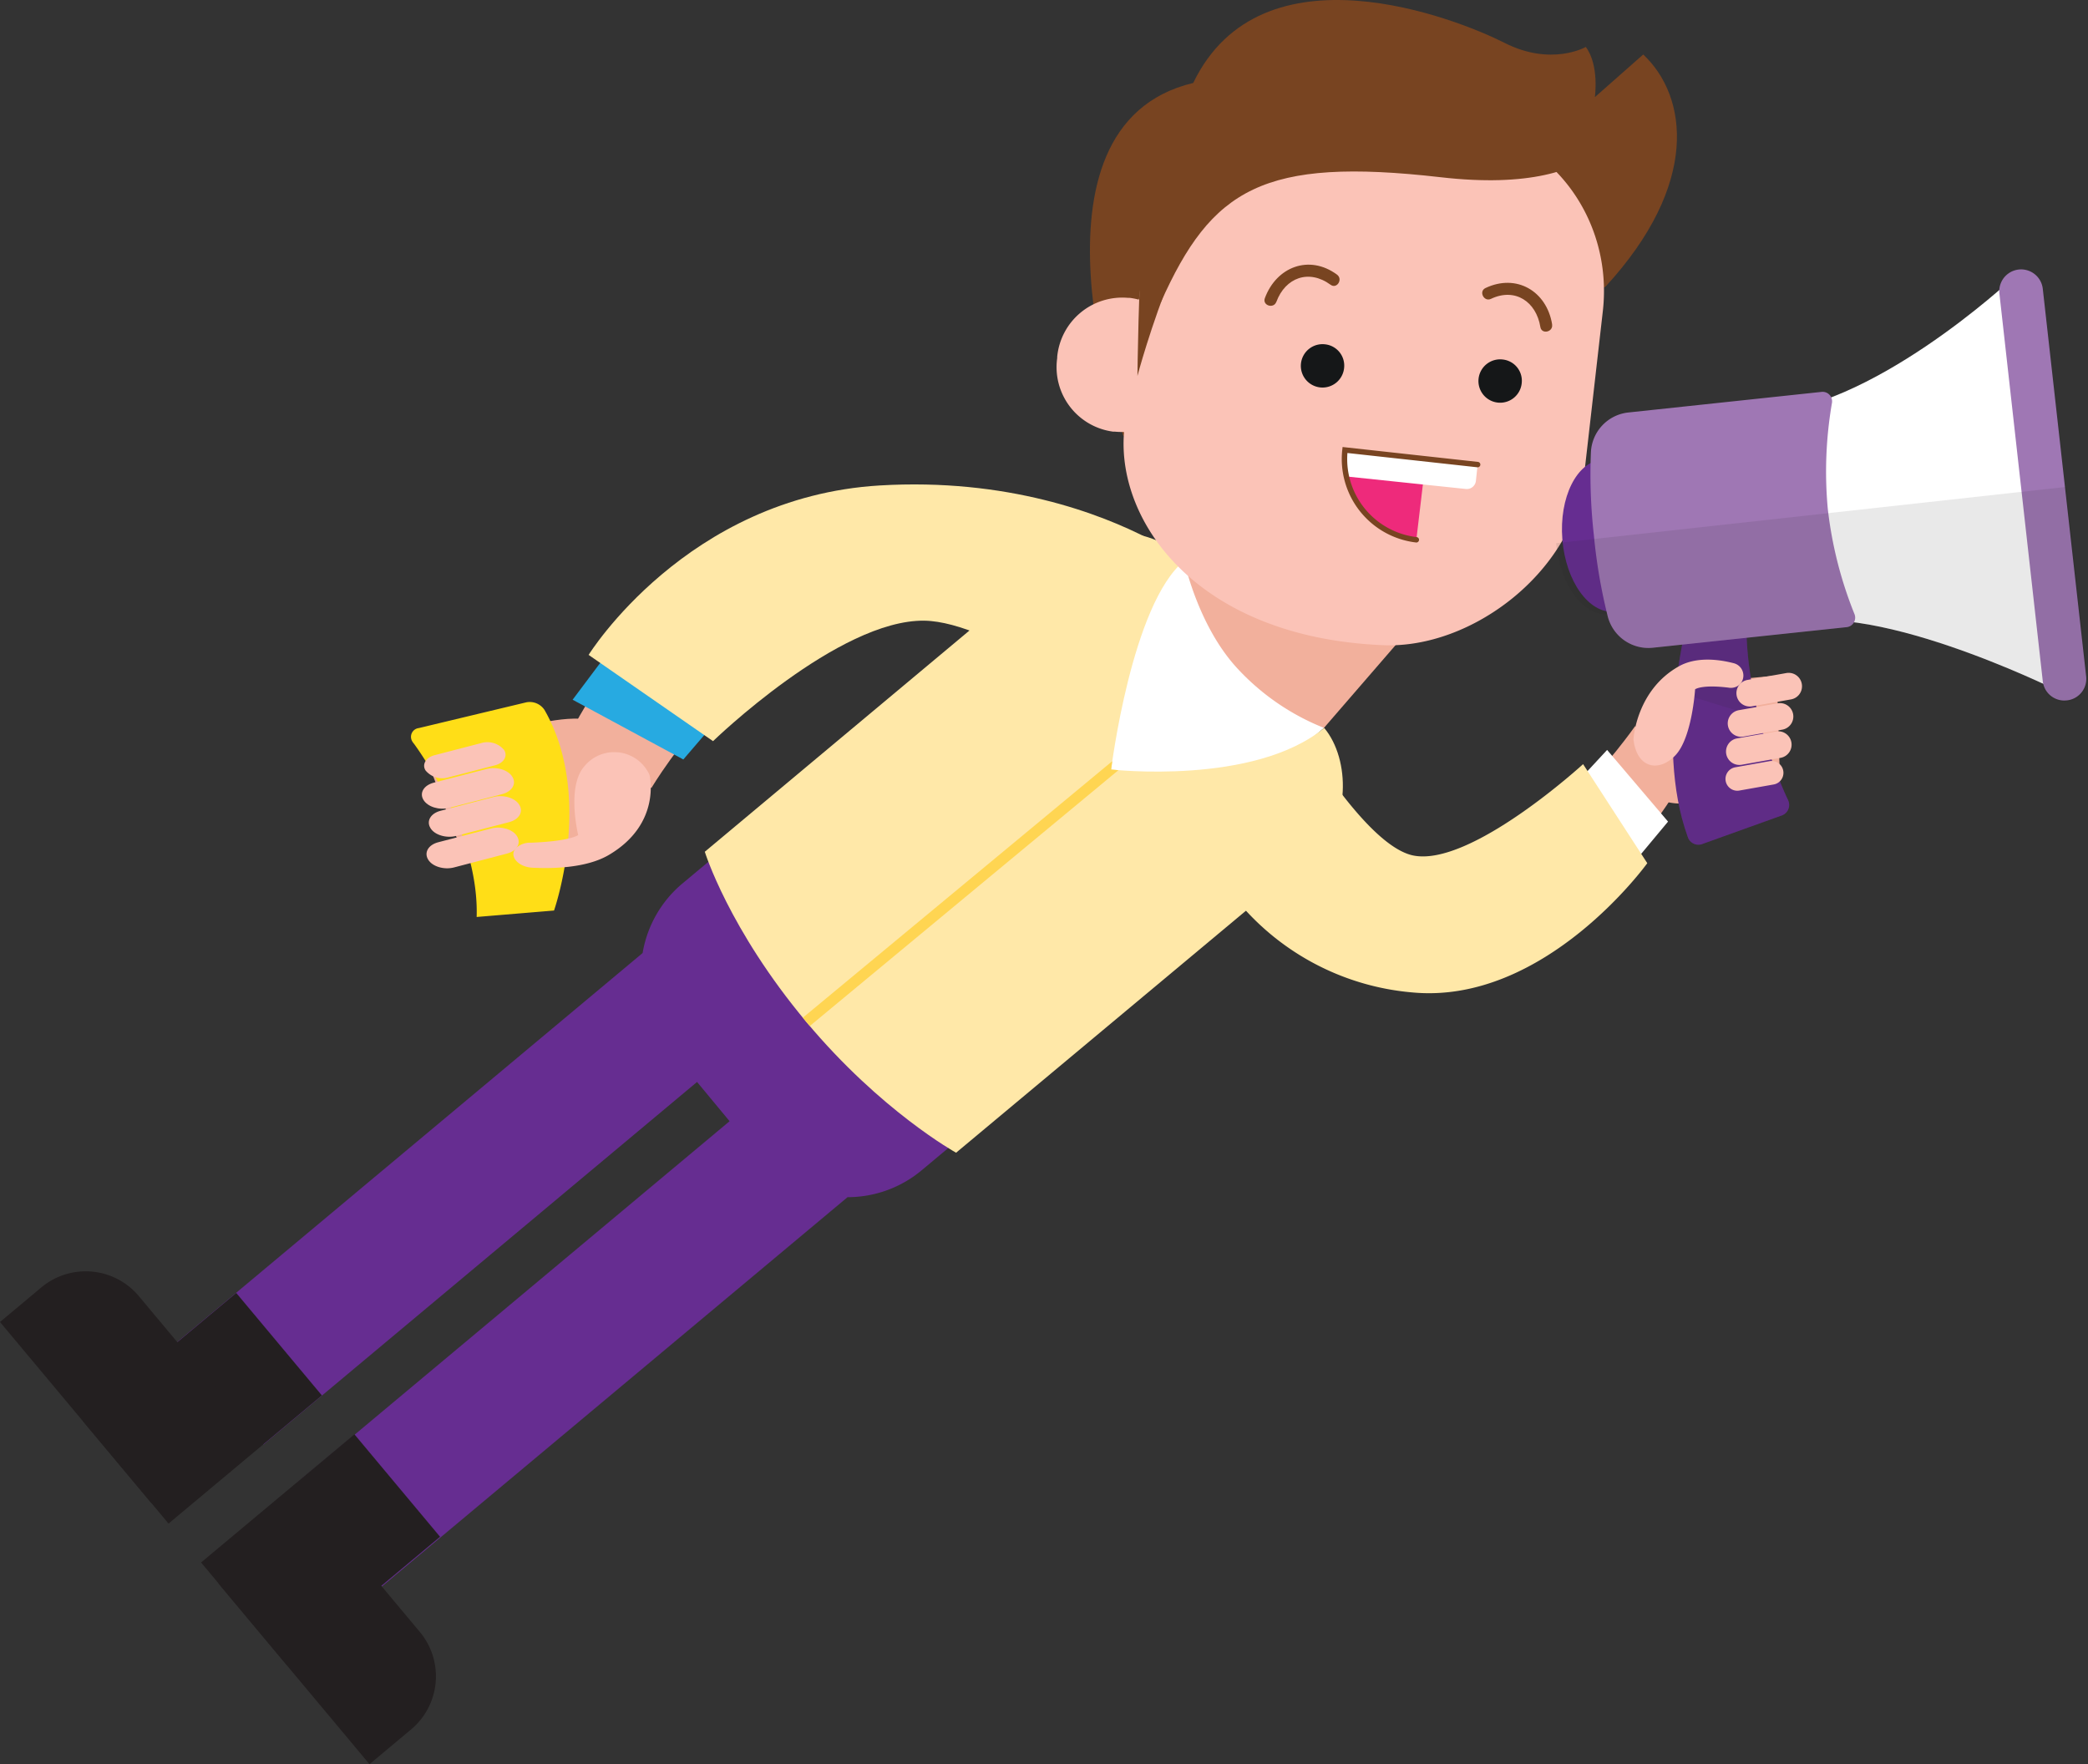 <svg xmlns="http://www.w3.org/2000/svg" xmlns:xlink="http://www.w3.org/1999/xlink" viewBox="0 0 385.13 325.38"><rect x="0" y="0" width="385.13" height="325.38" fill="#333333" stroke="none"/><defs><style>.cls-1,.cls-15,.cls-19{fill:none;}.cls-2{isolation:isolate;}.cls-3{fill:#f2b09c;}.cls-4{clip-path:url(#clip-path);}.cls-5{fill:#662d91;}.cls-6,.cls-8{opacity:0.1;mix-blend-mode:multiply;}.cls-7,.cls-8{fill:#231f20;}.cls-9{fill:#fbc3b7;}.cls-10{fill:#fff;}.cls-11{fill:#ffe8a8;}.cls-12{fill:#ffde17;}.cls-13{fill:#27aae1;}.cls-14{clip-path:url(#clip-path-2);}.cls-15{stroke:#ffd552;stroke-width:2px;}.cls-15,.cls-19{stroke-miterlimit:10;}.cls-16{fill:#784421;}.cls-17{fill:#151718;}.cls-18{fill:#ee2a7b;}.cls-19{stroke:#784421;stroke-linecap:round;}.cls-20{fill:#9f77b4;}</style><clipPath id="clip-path"><path class="cls-1" d="M322.2,112.25l-10.76,1.46s-6.42,23.15-.17,40.56a2.07,2.07,0,0,0,2.5,1.48l15.06-5.41a2.07,2.07,0,0,0,1-2.73,2.56,2.56,0,0,0-.21-.44C328.3,144.34,321.28,128.28,322.2,112.25Z"/></clipPath><clipPath id="clip-path-2"><path class="cls-1" d="M176.35,212.61s-13.86-7.65-27.63-24.13C134.39,171.35,130,157.1,130,157.1l66.25-55.38c6.34-5.3,17.21-4.29,22.21,1.69-9.73,7.91-13.51,38.52-13.51,38.52s26.38,3,39.3-7.67c4.9,5.87,4.74,17.68-1.6,23Z"/></clipPath></defs><title>hero-web-2</title><g class="cls-2"><g id="Layer_2" data-name="Layer 2"><g id="WEBDeveloper_3" data-name="WEBDeveloper 3"><path class="cls-3" d="M301.6,133.92s-20.5,29.61-38.22,26.64c-14.5-2.43-24.5-22.22-27.66-29.33L230,163.17c4.57,5.8,14.27,15.54,28.81,17.11,27.29,3,49.65-33.35,49.65-33.35Z"/><path class="cls-3" d="M327.89,129.59l.37,12.92a4,4,0,0,1-3.47,4.06L313.28,148c-4.62.58-9,.33-10.67-4.9l-1.27-6.4c-.24-5,6.25-10.23,11.24-10.69l14.8-1.38Z"/><g class="cls-4"><path class="cls-5" d="M322.2,112.25l-10.76,1.46s-6.42,23.15-.17,40.56a2.07,2.07,0,0,0,2.5,1.48l15.06-5.41a2.07,2.07,0,0,0,1-2.73,2.56,2.56,0,0,0-.21-.44C328.3,144.34,321.28,128.28,322.2,112.25Z"/><g class="cls-6"><path class="cls-7" d="M322.2,112.25l-10.76,1.46s-6.42,23.15-.17,40.56a2.07,2.07,0,0,0,2.5,1.48l15.06-5.41a2.07,2.07,0,0,0,1-2.73,2.56,2.56,0,0,0-.21-.44C328.3,144.34,321.28,128.28,322.2,112.25Z"/></g><polygon class="cls-8" points="335.76 135.85 298.74 124.35 295.54 111.66 334.85 107.24 335.76 135.85"/></g><path class="cls-9" d="M330.35,129l-7.17,1.27a2.46,2.46,0,0,1-2.86-2h0a2.47,2.47,0,0,1,2-2.86l7.16-1.27a2.46,2.46,0,0,1,2.86,2h0A2.46,2.46,0,0,1,330.35,129Z"/><path class="cls-9" d="M328.74,134.58l-7.16,1.28a2.48,2.48,0,0,1-2.86-2h0a2.47,2.47,0,0,1,2-2.87l7.16-1.27a2.47,2.47,0,0,1,2.86,2h0A2.46,2.46,0,0,1,328.74,134.58Z"/><path class="cls-9" d="M328.42,139.78l-7.16,1.27a2.47,2.47,0,0,1-2.86-2h0a2.47,2.47,0,0,1,2-2.86l7.16-1.27a2.46,2.46,0,0,1,2.86,2h0A2.47,2.47,0,0,1,328.42,139.78Z"/><path class="cls-9" d="M327.16,144.69l-6.33,1.12a2.18,2.18,0,0,1-2.53-1.76h0a2.18,2.18,0,0,1,1.77-2.53l6.32-1.13a2.18,2.18,0,0,1,2.53,1.77h0A2.18,2.18,0,0,1,327.16,144.69Z"/><path class="cls-9" d="M301.29,136.33s.5-9.05,8.41-13.45c3.31-1.84,7.52-1.22,10.07-.56a2.35,2.35,0,0,1,1.18,3.87,2.41,2.41,0,0,1-2.13.64c-5-.61-6.16.31-6.16.31s-.56,9-3.67,12.21S301.86,141.63,301.29,136.33Z"/><polygon class="cls-10" points="296.43 138.32 307.67 151.54 300.78 159.81 290.32 144.91 296.43 138.32"/><path class="cls-11" d="M292,140.94s-20.73,19-31.33,16.85c-8.32-1.71-19.93-20.64-24.54-28.7l-6.83,38.31a47.15,47.15,0,0,0,31.24,15.65c24.5,2.28,43.3-23.84,43.3-23.84Z"/><path class="cls-3" d="M120.15,145.35s19.3-32.87,45.53-33.11c21.47-.19,42.33,17.54,49.2,24l-2.57-32.52c-8.45-4.91-25.52-12.78-46.75-11.74-39.86,2-59.57,41.77-59.57,41.77Z"/><path class="cls-3" d="M84.16,154.32l-4.85-12.69c-.77-2,.79-4,3.6-4.62l15.9-3.49c6.38-1.4,12.75-1.94,16.83,2.93l4,6.08c2,4.89-5.49,11.2-12.44,12.55l-20.62,4Z"/><path class="cls-12" d="M87.92,169.13l14.27-1.19s7.41-21.06-1.76-37a3.26,3.26,0,0,0-3.4-1.39l-19.79,4.74a1.62,1.62,0,0,0-1.18,2.48,2.4,2.4,0,0,0,.3.41C78.24,139.74,88.37,154.5,87.92,169.13Z"/><path class="cls-9" d="M80.86,155.34l9.77-2.54c1.84-.47,4,.18,4.75,1.46h0c.79,1.29-.06,2.71-1.89,3.18L83.72,160c-1.83.47-4-.18-4.75-1.46h0C78.18,157.24,79,155.81,80.86,155.34Z"/><path class="cls-9" d="M81.28,149.54,91.05,147c1.83-.48,4,.18,4.74,1.46h0c.79,1.28-.05,2.7-1.89,3.18l-9.77,2.54c-1.83.47-4-.18-4.74-1.46h0C78.6,151.44,79.44,150,81.28,149.54Z"/><path class="cls-9" d="M80,144.36l9.77-2.53c1.83-.48,4,.18,4.74,1.46h0c.79,1.28-.05,2.7-1.89,3.18L82.85,149c-1.83.48-3.95-.17-4.74-1.46h0C77.32,146.26,78.16,144.84,80,144.36Z"/><path class="cls-9" d="M80.16,139.29l8.63-2.24a4,4,0,0,1,4.2,1.29h0c.69,1.13-.06,2.39-1.67,2.81l-8.64,2.24a4,4,0,0,1-4.19-1.29h0C77.8,141,78.54,139.71,80.16,139.29Z"/><path class="cls-9" d="M119.8,142.92s2.3,9-7.5,14.77c-4.09,2.41-10.29,2.55-14.14,2.35-2.6-.14-4.35-2.16-3-3.61a3.89,3.89,0,0,1,2.82-1c7.27-.28,8.67-1.41,8.67-1.41s-2.2-8.94,1.15-12.7A7.13,7.13,0,0,1,119.8,142.92Z"/><polygon class="cls-13" points="126.04 140.08 105.62 129.06 112.67 119.66 132.55 132.49 126.04 140.08"/><path class="cls-11" d="M131.52,136.7s23.17-22.47,39-22.22c12.42.21,35.29,16.81,44.54,23.93l-3.08-39c-9-4.68-26.26-11.27-49.72-9.87-35.65,2.13-53.69,31.25-53.69,31.25Z"/><polygon class="cls-3" points="233.05 85.98 214.98 106.3 227.31 142.11 244.2 134.26 263.4 112.07 233.05 85.98"/><path class="cls-10" d="M214.86,159.71,188.69,128.4l29.72-25s2.49,11.86,9.69,19.74a43.69,43.69,0,0,0,16.1,11.11Z"/><path class="cls-5" d="M141.66,149.77l-15.77,13.17a21.33,21.33,0,0,0-7.36,12.84L32.73,247.5l15.84,18.94,80-66.88,6,7.24-80,66.88,15.84,18.95,85.92-71.82a21.29,21.29,0,0,0,13.72-5l15.77-13.18Z"/><rect class="cls-7" x="18.9" y="247.43" width="36.86" height="24.63" transform="translate(-157.89 84.39) rotate(-39.89)"/><path class="cls-7" d="M11.29,231.47h10A12.77,12.77,0,0,1,34,244.24v30.69a0,0,0,0,1,0,0H11.29a0,0,0,0,1,0,0V231.47A0,0,0,0,1,11.29,231.47Z" transform="translate(-157.11 73.47) rotate(-39.89)"/><rect class="cls-7" x="40.7" y="273.5" width="36.86" height="24.63" transform="translate(-169.54 104.44) rotate(-39.89)"/><path class="cls-7" d="M51.59,279.68H74.34a0,0,0,0,1,0,0v30.69a12.77,12.77,0,0,1-12.77,12.77h-10a0,0,0,0,1,0,0V279.68A0,0,0,0,1,51.59,279.68Z" transform="translate(-178.65 110.53) rotate(-39.89)"/><path class="cls-11" d="M176.35,212.61s-13.86-7.65-27.63-24.13C134.39,171.35,130,157.1,130,157.1l66.25-55.38c6.34-5.3,17.21-4.29,22.21,1.69-9.73,7.91-13.51,38.52-13.51,38.52s26.38,3,39.3-7.67c4.9,5.87,4.74,17.68-1.6,23Z"/><g class="cls-14"><line class="cls-15" x1="207.78" y1="139.52" x2="147.51" y2="189.48"/></g><path class="cls-16" d="M207.2,80.43S186.86,23.22,220.09,15.3c12.62-26.16,48.75-11.8,57.41-7.4s15,.76,15,.76c2.52,3.38,1.67,9.26,1.67,9.26l8.92-7.87c8.23,7.73,10.47,23.9-7,42.87Z"/><path class="cls-9" d="M269.48,23,244.2,20.06c-16.4-1.88-31.29,10.51-33.26,27.67l-.84,7.39a.13.13,0,0,1-.16.12,11.18,11.18,0,0,0-1.55-.3l-.29,0A12.06,12.06,0,0,0,195,65.8l0,.24a12,12,0,0,0,10.28,13.57l.31,0a12.45,12.45,0,0,0,1.61.06.12.12,0,0,1,.12.14C206,96.43,221,117.58,255.13,119c16.49.69,35-13.69,37-30.86l3.51-30.74C297.59,40.26,285.88,24.83,269.48,23Z"/><path class="cls-16" d="M233.45,24.27c7.1-4.29,14.3-3.44,22-2.56,6.24.71,12.49,1.31,18.71,2.14,6.71.89,8-9.84,1.24-10.84s-13.64-1.56-20.47-2.35c-9.73-1.11-18.83-.76-27.52,4.85-9.67,6.25-15.28,16.71-16.61,28.31-.8,7-1,25.52-1,25.52S219.43,32.74,233.45,24.27Z"/><path class="cls-17" d="M247.92,67.87a4,4,0,1,1-3.49-4.36A3.95,3.95,0,0,1,247.92,67.87Z"/><path class="cls-17" d="M280.68,70.66a4,4,0,1,1-3.49-4.35A3.94,3.94,0,0,1,280.68,70.66Z"/><path class="cls-16" d="M286.29,59.83c-1-6.14-6.59-9.42-12.3-6.7-1.29.62-.27,2.59,1,2,4.46-2.13,8.37.5,9.13,5.19.23,1.41,2.39.93,2.16-.47Z"/><path class="cls-16" d="M235.42,55.69c1.65-4.49,6-6.1,10-3.17,1.15.85,2.34-1,1.2-1.86-5.13-3.79-11.19-1.44-13.32,4.34-.49,1.35,1.62,2,2.11.69Z"/><path class="cls-16" d="M299.91,19.93s-1.41,16.51-34.17,12.76-42.26,2.09-51.66,23.14c0,0,2.19-44.81,31.27-45.65S283.08,24.51,299.91,19.93Z"/><path class="cls-18" d="M248.08,83a15,15,0,0,0,13.16,16.56L263,84.71Z"/><path class="cls-10" d="M270.31,90.18l-21.69-2.27-.86-4.82,24.79,2.6-.33,3.07A1.68,1.68,0,0,1,270.31,90.18Z"/><path class="cls-19" d="M272.55,85.69,248.08,83a15,15,0,0,0,13.16,16.56"/><ellipse class="cls-5" cx="295.46" cy="99.31" rx="8.44" ry="14.02" transform="matrix(1, -0.08, 0.08, 1, -6.79, 23.13)"/><path class="cls-10" d="M379.19,127.22s-35.79-17.74-50.68-11.52c-13.54,5.65-21.05-39.39-4.14-39.51,20.33-.14,46.51-24.57,46.51-24.57Z"/><path class="cls-20" d="M340.64,115.67l-35.78,3.8a7.74,7.74,0,0,1-8.3-5.73A100.21,100.21,0,0,1,294,98.82a101,101,0,0,1-.56-15.36,7.73,7.73,0,0,1,6.91-7.38L336,72.28a1.75,1.75,0,0,1,1.91,2,74.54,74.54,0,0,0-.77,19.62,74.18,74.18,0,0,0,4.9,19.32A1.76,1.76,0,0,1,340.64,115.67Z"/><path class="cls-20" d="M380.79,129.21a4,4,0,0,1-4-3.56l-8-71.49a4,4,0,0,1,8-.89l8,71.49a4,4,0,0,1-3.53,4.42Z"/><g class="cls-6"><path class="cls-7" d="M296.45,113.29c0,.15.07.31.11.45a7.74,7.74,0,0,0,8.3,5.73l35.78-3.8a1.75,1.75,0,0,0,1.34-.89c12.93,1.7,28.47,8.39,34.57,11.19a4.31,4.31,0,0,0,4,3.56,3.19,3.19,0,0,0,.69,0,4.33,4.33,0,0,0,3.82-4.79l-3.92-34.94-94.11,10.38C287.72,107.73,291.88,113.56,296.45,113.29Z"/></g></g></g></g></svg>